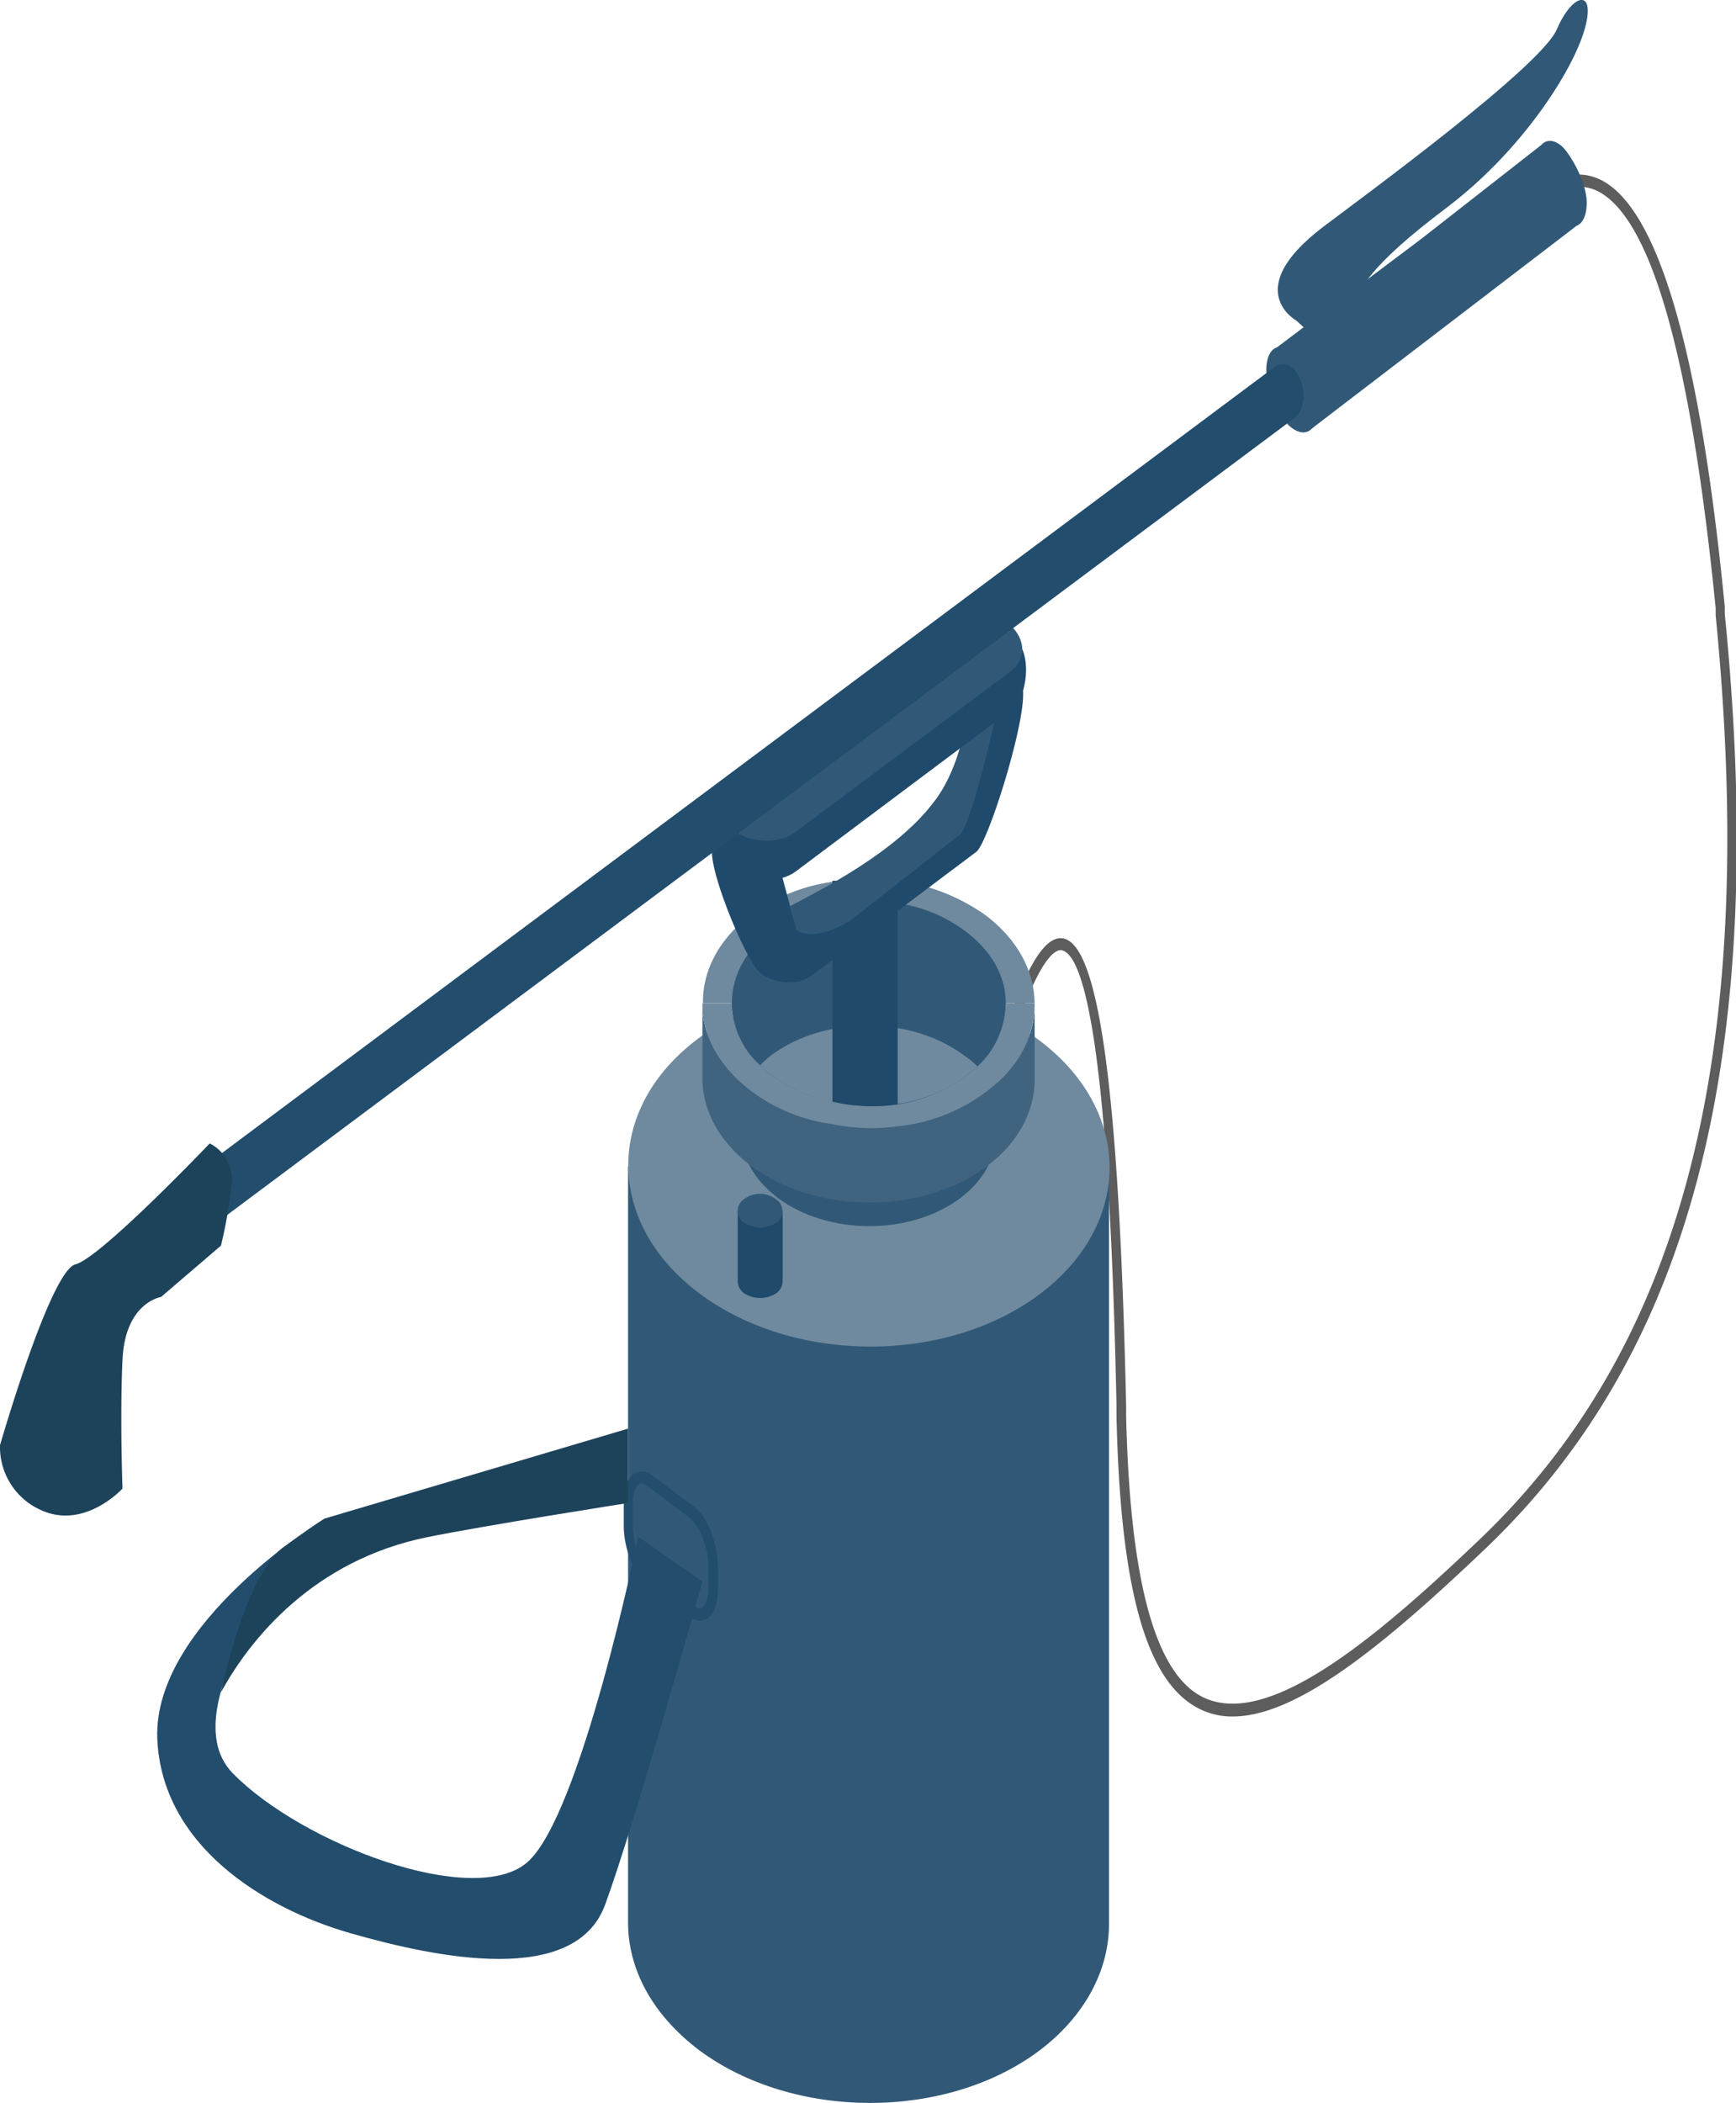 <svg xmlns="http://www.w3.org/2000/svg" viewBox="0 0 324.5 393"><defs><style>.cls-1{fill:#5d5d5d;}.cls-2{fill:#315977;}.cls-3{fill:#6f8a9f;}.cls-4{fill:#1f4a6b;}.cls-5{fill:#406480;}.cls-6{fill:#e070be;}.cls-7{fill:#234d6d;}.cls-8{fill:#1d435b;}</style></defs><g id="Layer_2" data-name="Layer 2"><g id="Layer_1-2" data-name="Layer 1"><path class="cls-1" d="M230.4,320.8a13.6,13.6,0,0,1-7.4-2.1c-9.1-5.7-13.6-22.9-14.3-54v-1.9c-1.4-68.9-6.3-84.3-10.2-85.2-1.5-.3-5.2,2.2-11.2,23.2l-1.7-.8c5.1-17.6,9.3-25.4,13.2-24.6,6.7,1.4,10.4,29.2,11.7,87.3v2c.7,29.7,5.1,46.7,13.3,51.9,12,7.5,32.6-9.6,53.1-29.2,37.9-36.4,51.8-91.1,43.8-172.4v-1.3c-4.6-46.4-11.9-72.6-21.9-77.9-4.1-2.1-8.7-.5-13.7,4.7l-1.1-1.8c5.5-5.8,10.7-7.4,15.4-5,10.7,5.6,18.4,32.4,23,79.7v1.3c8.2,82.2-6,137.6-44.5,174.5C258.1,308.1,242.2,320.8,230.4,320.8Z"/><path class="cls-2" d="M207.3,218V359.3c.1,8.6-4.3,17.4-13.1,24-17.4,13-45.9,13-63.6-.2-8.8-6.7-13.2-15.2-13.2-23.8V218Z"/><path class="cls-3" d="M194.3,241.9c-17.5,13.1-46,13-63.6-.2s-17.7-34.5-.2-47.6,45.9-13,63.6.2S211.8,228.8,194.3,241.9Z"/><path class="cls-4" d="M146.3,226.3v13.2a2.8,2.8,0,0,1-1.2,2.2,5.5,5.5,0,0,1-6,0,2.8,2.8,0,0,1-1.2-2.2V226.3Z"/><path class="cls-2" d="M145.1,228.5a5.4,5.4,0,0,1-6,0,2.6,2.6,0,0,1,0-4.4,4.9,4.9,0,0,1,5.9,0A2.6,2.6,0,0,1,145.1,228.5Z"/><path class="cls-2" d="M186.3,200.4v10.8c.1,4.6-2.2,9.3-6.9,12.8-9.4,6.9-24.5,6.9-34-.1-4.7-3.6-7-8.1-7-12.7V200.4Z"/><path class="cls-2" d="M179.4,213.2c-9.4,7-24.5,7-33.9-.1s-9.5-18.4-.1-25.4,24.5-7,33.9.1S188.7,206.2,179.4,213.2Z"/><path class="cls-5" d="M193.4,187.7v13.8c.1,5.9-2.9,12-9,16.5-12,9-31.7,9-44-.1-6.1-4.6-9.1-10.5-9.1-16.4v-13c.3,5.6,3.4,11,9.1,15.4a32.5,32.5,0,0,0,15.2,6.2,35.7,35.7,0,0,0,12.2.4,32.9,32.9,0,0,0,16.6-6.5C190.4,199.5,193.4,193.7,193.4,187.7Z"/><path class="cls-6" d="M188,187.5a16.3,16.3,0,0,1-5.3,11.8l-2.2,1.8a28.7,28.7,0,0,1-12.7,5.3,33.3,33.3,0,0,1-12.2-.5,28.6,28.6,0,0,1-11.3-4.9,13.7,13.7,0,0,1-2.2-1.9,15.8,15.8,0,0,1-5.3-11.6Z"/><path class="cls-3" d="M193.4,187.5c0,6.2-3,12-9,16.5a32.9,32.9,0,0,1-16.6,6.5,35.7,35.7,0,0,1-12.2-.4,32.5,32.5,0,0,1-15.2-6.2c-5.7-4.4-8.8-9.8-9.1-15.4v-1h5.5a15.8,15.8,0,0,0,5.3,11.6,13.7,13.7,0,0,0,2.2,1.9,28.6,28.6,0,0,0,11.3,4.9,33.3,33.3,0,0,0,12.2.5,28.7,28.7,0,0,0,12.7-5.3l2.2-1.8a16.3,16.3,0,0,0,5.3-11.8Z"/><path class="cls-3" d="M193.4,187.5H188a16.3,16.3,0,0,1-5.3,11.8l-2.2,1.8a28.7,28.7,0,0,1-12.7,5.3,33.3,33.3,0,0,1-12.2-.5,28.6,28.6,0,0,1-11.3-4.9,13.7,13.7,0,0,1-2.2-1.9,15.8,15.8,0,0,1-5.3-11.6h-5.4c-.1-6,2.9-11.9,8.9-16.5a34,34,0,0,1,15.3-6.2,41.5,41.5,0,0,1,12.2-.2,36.7,36.7,0,0,1,16.5,6.5C190.3,175.7,193.3,181.5,193.4,187.5Z"/><path class="cls-2" d="M188,187.5a16.3,16.3,0,0,1-5.3,11.8l-2.2,1.8a28.7,28.7,0,0,1-12.7,5.3,33.3,33.3,0,0,1-12.2-.5,28.6,28.6,0,0,1-11.3-4.9,13.7,13.7,0,0,1-2.2-1.9,15.8,15.8,0,0,1-5.3-11.6c0-4.9,2.4-9.8,7.4-13.6a29.9,29.9,0,0,1,11.4-4.9,35.6,35.6,0,0,1,12.2-.2,27.7,27.7,0,0,1,12.6,5.2C185.5,177.8,188,182.6,188,187.5Z"/><path class="cls-3" d="M182.7,199.3l-2.2,1.8c-9.9,7.6-26.1,7.4-36.2-.1a13.7,13.7,0,0,1-2.2-1.9,19,19,0,0,1,2.1-1.9c10-7.4,26.2-7.4,36.2.2A14.5,14.5,0,0,1,182.7,199.3Z"/><path class="cls-4" d="M167.8,164.6v41.8a33.3,33.3,0,0,1-12.2-.5V164.6Z"/><path class="cls-4" d="M142.2,181.9a9,9,0,0,0,5.2,1.7,6.7,6.7,0,0,0,4.2-1.2l30.9-23.2c2.4-1.8,11-29.6,8.2-31.6l-3.6,1.1-4.9,1.6c-1.1-.9-1.5,11.5-7.4,19.3-7.3,9.8-18.7,16.7-24.1,19.6-1.5.8-2,2.6-2.3,2.8l-2.9-10.8-12-3.5C131.1,159.6,139.4,179.9,142.2,181.9Z"/><path class="cls-2" d="M174.8,149.6c-7.3,9.8-21.8,16.9-27.2,19.8l1.3,4.4c2.8,2,8-.3,10.5-2.1l20.1-15.8c1.5-1.2,5.6-16,7.6-27.2l-4.9,1.6C181.1,129.4,180.7,141.8,174.8,149.6Z"/><path class="cls-4" d="M148.7,162.9,189,132.7c3.1-2.3,4.1-10.8.5-13.5l-1.4,4.4c-3.6-2.7-9.1-3-12.2-.7l-40.7,25c-3.2,2.4-2.3,11.6,1.3,14.3S145.6,165.2,148.7,162.9Z"/><path class="cls-2" d="M148.7,155.5,189,125.4c3.1-2.4,2.7-6.5-.9-9.2s-9.1-3-12.2-.6l-40.2,30.1c-3.2,2.4-2.8,6.5.8,9.2S145.6,157.9,148.7,155.5Z"/><path class="cls-7" d="M130.8,302.9a4.3,4.3,0,0,1-2.1-.8l-7.6-5.7c-2.5-1.9-4.5-6.9-4.5-11.2v-4.3c0-2.5.6-4.5,1.8-5.4a2.9,2.9,0,0,1,3.6.3l7.6,5.7c2.6,1.9,4.6,6.9,4.6,11.3v4.3c0,2.5-.7,4.4-1.9,5.3A2.5,2.5,0,0,1,130.8,302.9Zm-10.9-25.6a.7.7,0,0,0-.6.2c-.6.5-1,1.7-1,3.4v4.3c0,3.5,1.7,7.7,3.7,9.2l7.6,5.7c.5.4,1.3.8,1.8.3s1-1.7,1-3.3v-4.3c0-3.6-1.7-7.8-3.7-9.3l-7.6-5.7A1.7,1.7,0,0,0,119.9,277.3Z"/><path class="cls-2" d="M296.6,37.9c0,2.4-.8,3.9-1.9,4.3L245.2,80.1,241.5,77l-3.7-11.4,3.7-2.8,24.1-18.1,22.5-17.6c.9-1,2.2-1.1,3.7.1S296.6,33.9,296.6,37.9Z"/><path class="cls-2" d="M246.3,76.4c0,4-2.2,5.5-4.8,3.6s-4.8-6.8-4.8-10.8,2.2-5.5,4.8-3.5S246.3,72.5,246.3,76.4Z"/><path class="cls-2" d="M247.2,42.5c7.4-5.6,40.8-30,43.8-37s7.4-7.7,5.2,0-11.7,22.7-25.9,33.4-17.2,15.8-17.2,19.6.6,12-1.9,9.6l-8.9-8.2S231.9,54.2,247.2,42.5Z"/><path class="cls-7" d="M238.5,68.4,30.1,224v12.3L242,78.1s2.8-2.2,1.2-6.8S238.5,68.4,238.5,68.4Z"/><path class="cls-8" d="M39.2,213.7a7.5,7.5,0,0,1,4.1,7.6,88.5,88.5,0,0,1-2,11.5l-11.2,9.6s-6.7,1-7.2,11.7,0,24.1,0,24.1-7.1,7.8-15.3,4A12.9,12.9,0,0,1,0,270.1s9.4-32.6,14.1-33.8S39.2,213.7,39.2,213.7Z"/><path class="cls-7" d="M131.3,295.6s-12.6,45.2-18.2,60.4-31.2,10-47.6,5.3-35.3-16.5-36.1-36.4c-.8-21.6,31.3-41.1,31.3-41.1s-30.1,34.4-17.2,47.6,44.9,25.3,55,16.7,20.8-60.9,20.8-60.9Z"/><path class="cls-8" d="M41.3,316.3s4.5-22.2,11.9-27.3l7.5-5.2L117.4,267v13.9s-26.8,4.2-37.6,6.4C58.7,291.6,46.8,306.2,41.3,316.3Z"/></g></g></svg>